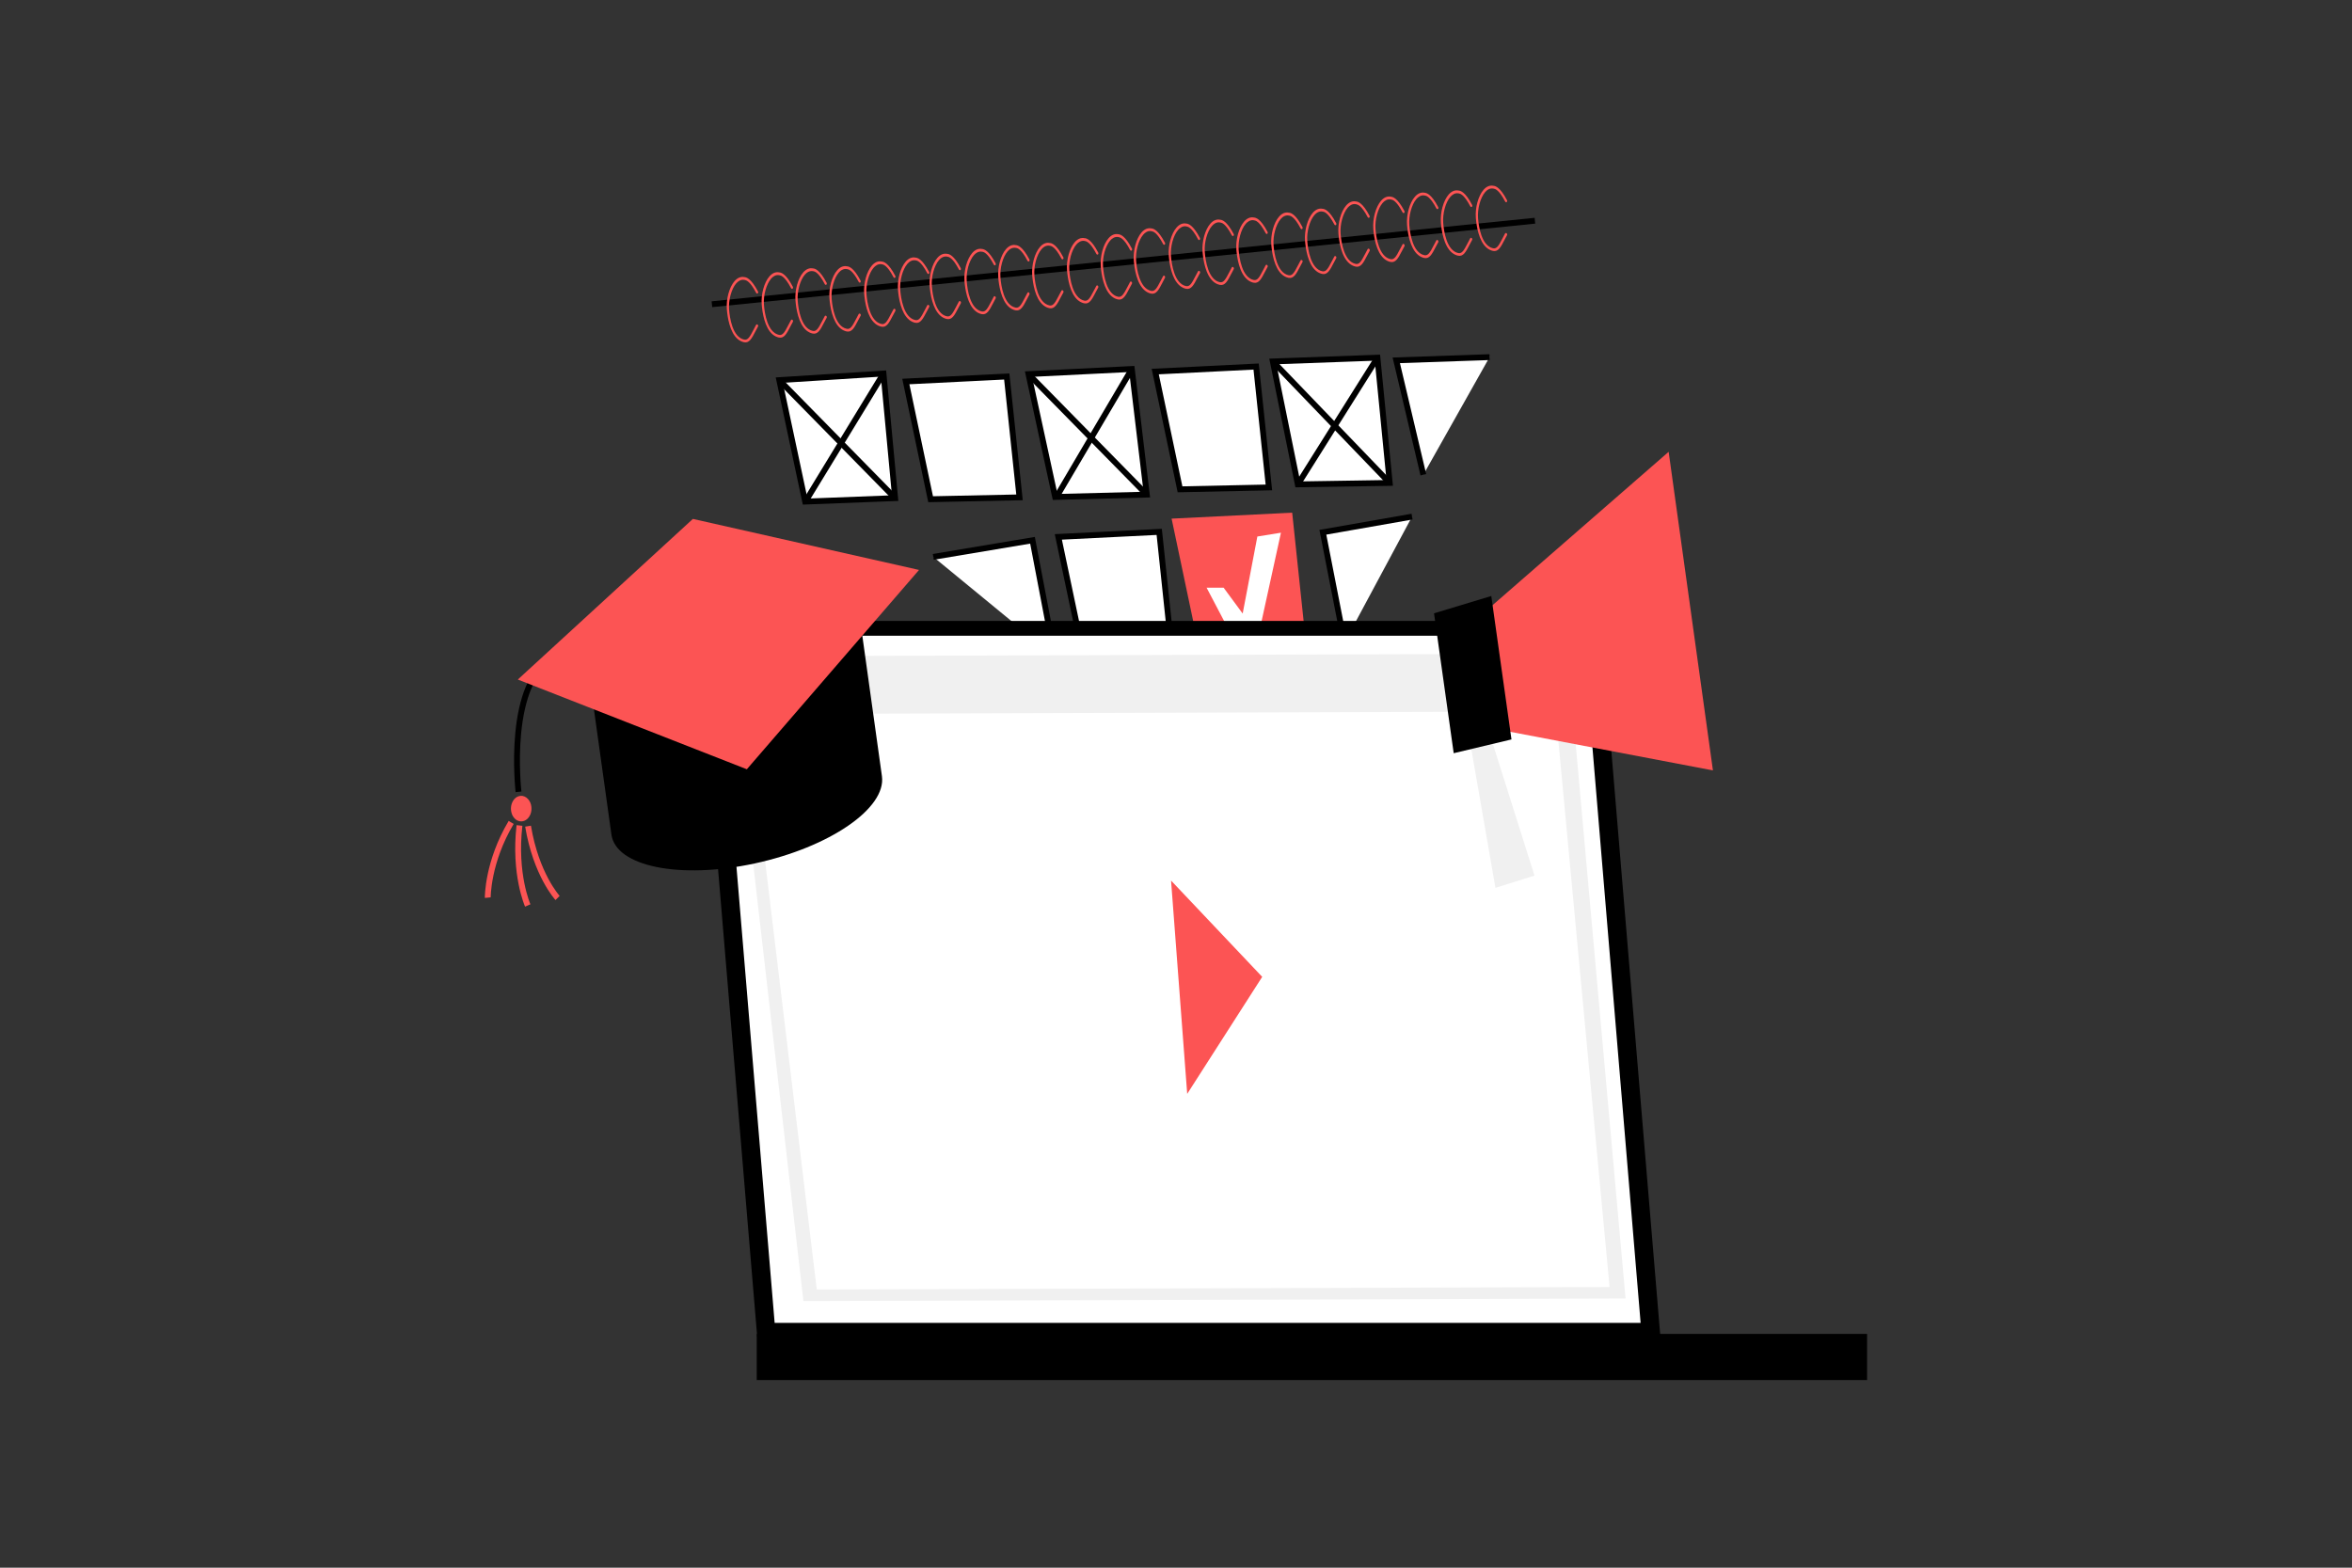 <svg width="684" height="456" viewBox="0 0 684 456" fill="none" xmlns="http://www.w3.org/2000/svg">
<rect x="0" y="0" width="684" height="456" fill="#333333" stroke="none"/>
<g clip-path="url(#clip0_467_61693)">
<path d="M207.04 88.49L446.38 64.2" stroke="black" stroke-width="1.7" stroke-miterlimit="10"/>
<path d="M340.72 150.85L349.34 191.77L380.22 191.13L375.79 149.12L340.72 150.86V150.85Z" fill="#FC5454"/>
<path d="M220.35 94.45C220.35 94.45 220.27 94.39 220.23 94.37C220.19 94.35 220.14 94.35 220.1 94.35C220.06 94.35 220.02 94.37 219.98 94.39C219.95 94.41 219.92 94.45 219.89 94.49C219.61 95.01 219.34 95.51 219.12 95.95C218.04 98.03 217.48 99.01 216.41 98.78C213.02 98.07 212.22 92.43 212.03 90.04C211.82 87.3 212.71 84.03 214.1 82.43C214.61 81.85 215.44 81.2 216.51 81.42L216.59 81.44C216.96 81.51 218.07 81.69 219.89 85.15C219.91 85.2 219.94 85.25 219.98 85.28C220.02 85.32 220.06 85.35 220.1 85.36C220.14 85.38 220.19 85.39 220.23 85.38C220.27 85.38 220.31 85.36 220.35 85.33C220.39 85.3 220.42 85.27 220.44 85.23C220.46 85.19 220.48 85.14 220.48 85.08C220.48 85.02 220.48 84.97 220.48 84.92C220.47 84.86 220.45 84.81 220.42 84.76C218.4 80.92 217.03 80.68 216.58 80.61H216.52C215.48 80.38 214.48 80.78 213.62 81.77C212.09 83.53 211.14 86.98 211.38 89.97C211.55 92.12 212.19 96.7 214.6 98.68C215.15 99.13 215.76 99.42 216.38 99.55C217.89 99.87 218.64 98.42 219.67 96.42C219.91 95.96 220.16 95.49 220.44 94.98C220.48 94.9 220.5 94.8 220.48 94.69C220.46 94.59 220.41 94.49 220.35 94.42V94.45Z" fill="#FC5454"/>
<path d="M230.49 93.06C230.49 93.06 230.41 93 230.37 92.98C230.33 92.96 230.28 92.96 230.24 92.96C230.2 92.96 230.16 92.98 230.12 93.01C230.09 93.03 230.06 93.07 230.03 93.11C229.75 93.63 229.49 94.13 229.26 94.57C228.19 96.64 227.62 97.63 226.55 97.41C223.16 96.7 222.36 91.06 222.17 88.67C221.96 85.93 222.85 82.66 224.24 81.06C224.75 80.48 225.58 79.83 226.65 80.05L226.73 80.07C227.1 80.13 228.21 80.32 230.03 83.78C230.05 83.83 230.08 83.88 230.12 83.91C230.16 83.95 230.2 83.98 230.24 83.99C230.28 84 230.33 84.02 230.37 84.01C230.41 84 230.45 83.99 230.49 83.96C230.53 83.93 230.56 83.9 230.58 83.86C230.6 83.82 230.62 83.77 230.62 83.71C230.62 83.66 230.62 83.6 230.62 83.55C230.61 83.49 230.59 83.44 230.56 83.39C228.54 79.55 227.17 79.31 226.72 79.24H226.66C225.62 79.01 224.62 79.41 223.76 80.4C222.22 82.16 221.28 85.61 221.52 88.6C221.69 90.75 222.33 95.33 224.74 97.31C225.29 97.76 225.9 98.05 226.52 98.18C228.03 98.5 228.78 97.05 229.81 95.05C230.05 94.59 230.29 94.12 230.58 93.61C230.62 93.53 230.64 93.43 230.62 93.32C230.6 93.22 230.55 93.12 230.48 93.05L230.49 93.06Z" fill="#FC5454"/>
<path d="M240.31 91.92C240.31 91.92 240.23 91.86 240.19 91.84C240.15 91.82 240.1 91.82 240.06 91.82C240.02 91.82 239.98 91.84 239.94 91.86C239.9 91.89 239.87 91.92 239.85 91.96C239.57 92.48 239.3 92.98 239.08 93.42C238.01 95.49 237.44 96.48 236.37 96.25C232.98 95.54 232.18 89.9 231.99 87.51C231.78 84.77 232.67 81.5 234.06 79.9C234.57 79.31 235.4 78.67 236.47 78.89H236.55C236.92 78.98 238.03 79.15 239.85 82.62C239.87 82.67 239.9 82.72 239.94 82.75C239.98 82.79 240.02 82.82 240.06 82.83C240.1 82.85 240.15 82.86 240.19 82.85C240.23 82.85 240.27 82.83 240.31 82.8C240.35 82.77 240.38 82.74 240.4 82.7C240.42 82.66 240.44 82.61 240.44 82.55C240.44 82.5 240.44 82.44 240.44 82.39C240.43 82.33 240.41 82.28 240.38 82.23C238.36 78.39 236.99 78.15 236.54 78.08H236.48C235.44 77.85 234.44 78.25 233.58 79.24C232.04 81 231.1 84.45 231.34 87.44C231.51 89.59 232.15 94.17 234.56 96.15C235.11 96.6 235.72 96.89 236.34 97.02C237.85 97.34 238.6 95.89 239.63 93.89C239.87 93.43 240.12 92.96 240.4 92.45C240.44 92.37 240.46 92.27 240.44 92.16C240.42 92.05 240.37 91.96 240.31 91.89V91.92Z" fill="#FC5454"/>
<path d="M250.18 91.31C250.18 91.31 250.1 91.25 250.06 91.23C250.02 91.21 249.97 91.21 249.93 91.21C249.89 91.21 249.85 91.23 249.81 91.25C249.77 91.28 249.75 91.31 249.72 91.35C249.43 91.87 249.18 92.37 248.95 92.81C247.88 94.88 247.31 95.87 246.24 95.64C242.85 94.93 242.05 89.29 241.86 86.9C241.65 84.16 242.54 80.89 243.93 79.29C244.44 78.7 245.27 78.06 246.34 78.28C246.36 78.28 246.39 78.29 246.43 78.29C246.8 78.36 247.91 78.54 249.73 82C249.78 82.09 249.86 82.16 249.94 82.19C250.02 82.22 250.11 82.21 250.18 82.16C250.25 82.11 250.3 82.03 250.31 81.93C250.33 81.83 250.31 81.72 250.26 81.62C248.25 77.77 246.87 77.54 246.42 77.47H246.36C245.32 77.24 244.32 77.64 243.46 78.63C241.92 80.39 240.98 83.84 241.22 86.83C241.39 88.99 242.03 93.56 244.44 95.54C244.99 95.99 245.6 96.28 246.22 96.41C247.73 96.73 248.48 95.28 249.51 93.28C249.75 92.82 249.99 92.34 250.28 91.84C250.32 91.76 250.34 91.65 250.32 91.55C250.3 91.45 250.25 91.35 250.18 91.28V91.31Z" fill="#FC5454"/>
<path d="M260.31 89.91C260.31 89.91 260.23 89.85 260.19 89.83C260.15 89.81 260.1 89.81 260.06 89.81C260.02 89.81 259.98 89.83 259.94 89.85C259.9 89.87 259.88 89.91 259.85 89.95C259.56 90.47 259.3 90.97 259.07 91.41C258 93.48 257.43 94.47 256.36 94.24C252.97 93.53 252.17 87.89 251.98 85.5C251.77 82.76 252.66 79.49 254.05 77.89C254.56 77.3 255.39 76.65 256.46 76.88H256.54C256.91 76.97 258.02 77.14 259.84 80.61C259.89 80.71 259.97 80.78 260.05 80.81C260.14 80.84 260.22 80.83 260.29 80.78C260.36 80.73 260.41 80.64 260.42 80.54C260.43 80.44 260.42 80.32 260.36 80.23C258.35 76.39 256.97 76.16 256.52 76.08H256.46C255.42 75.85 254.42 76.25 253.56 77.24C252.03 79 251.08 82.45 251.32 85.44C251.49 87.6 252.13 92.17 254.54 94.15C255.09 94.6 255.7 94.89 256.32 95.02C257.82 95.34 258.58 93.89 259.61 91.89C259.85 91.43 260.09 90.95 260.38 90.45C260.42 90.37 260.44 90.26 260.42 90.16C260.4 90.06 260.35 89.96 260.28 89.89L260.31 89.91Z" fill="#FC5454"/>
<path d="M270.13 88.77C270.13 88.77 270.05 88.71 270.01 88.69C269.97 88.67 269.92 88.67 269.88 88.67C269.84 88.67 269.8 88.69 269.76 88.71C269.72 88.74 269.7 88.77 269.67 88.81C269.39 89.33 269.13 89.83 268.9 90.27C267.83 92.34 267.26 93.33 266.19 93.1C262.8 92.39 262 86.75 261.81 84.36C261.6 81.62 262.49 78.35 263.88 76.75C264.39 76.16 265.22 75.52 266.29 75.74H266.37C266.74 75.83 267.85 76 269.67 79.47C269.72 79.57 269.8 79.64 269.88 79.67C269.97 79.7 270.05 79.69 270.12 79.64C270.19 79.59 270.24 79.5 270.25 79.4C270.26 79.3 270.25 79.18 270.19 79.09C268.17 75.24 266.8 75.01 266.35 74.94H266.29C265.25 74.71 264.25 75.11 263.39 76.1C261.86 77.86 260.91 81.31 261.15 84.3C261.32 86.46 261.96 91.03 264.37 93.01C264.92 93.46 265.53 93.76 266.15 93.88C267.66 94.2 268.41 92.75 269.45 90.75C269.69 90.29 269.93 89.81 270.22 89.31C270.26 89.23 270.28 89.12 270.26 89.02C270.24 88.92 270.19 88.82 270.12 88.75L270.13 88.77Z" fill="#FC5454"/>
<path d="M279.32 87.66C279.32 87.66 279.24 87.6 279.2 87.58C279.16 87.56 279.11 87.56 279.07 87.56C279.03 87.56 278.99 87.58 278.95 87.61C278.92 87.63 278.89 87.67 278.86 87.71C278.57 88.23 278.31 88.73 278.09 89.17C277.02 91.24 276.45 92.23 275.38 92.01C271.99 91.3 271.19 85.66 271 83.27C270.79 80.53 271.68 77.26 273.07 75.66C273.58 75.07 274.41 74.43 275.48 74.65L275.57 74.67C275.94 74.74 277.05 74.92 278.87 78.38C278.92 78.47 279 78.54 279.08 78.57C279.16 78.6 279.25 78.59 279.32 78.54C279.39 78.49 279.44 78.41 279.45 78.31C279.47 78.21 279.45 78.1 279.4 78C277.38 74.15 276.01 73.92 275.56 73.85H275.5C274.46 73.62 273.46 74.02 272.6 75.01C271.06 76.77 270.12 80.23 270.36 83.21C270.53 85.36 271.17 89.94 273.58 91.92C274.13 92.37 274.74 92.66 275.36 92.79C276.87 93.11 277.62 91.66 278.65 89.66C278.89 89.2 279.14 88.73 279.42 88.22C279.46 88.14 279.48 88.04 279.46 87.93C279.44 87.82 279.39 87.73 279.32 87.66Z" fill="#FC5454"/>
<path d="M289.46 86.26C289.46 86.26 289.38 86.2 289.34 86.18C289.3 86.16 289.25 86.16 289.21 86.16C289.17 86.16 289.13 86.18 289.09 86.2C289.05 86.22 289.03 86.26 289 86.3C288.71 86.82 288.45 87.32 288.23 87.76C287.16 89.83 286.59 90.82 285.52 90.59C282.13 89.88 281.33 84.24 281.14 81.85C280.93 79.11 281.82 75.84 283.21 74.24C283.72 73.65 284.55 73 285.62 73.23H285.71C286.08 73.32 287.19 73.49 289.01 76.96C289.06 77.06 289.14 77.13 289.22 77.16C289.31 77.19 289.39 77.18 289.46 77.13C289.53 77.08 289.58 76.99 289.59 76.89C289.6 76.79 289.59 76.67 289.53 76.58C287.52 72.73 286.14 72.51 285.69 72.43H285.63C284.59 72.2 283.59 72.6 282.73 73.59C281.2 75.35 280.25 78.8 280.49 81.79C280.66 83.95 281.3 88.52 283.71 90.5C284.26 90.95 284.87 91.24 285.49 91.37C287 91.69 287.75 90.24 288.78 88.24C289.02 87.78 289.27 87.3 289.55 86.8C289.59 86.72 289.61 86.62 289.59 86.51C289.57 86.4 289.52 86.31 289.45 86.24L289.46 86.26Z" fill="#FC5454"/>
<path d="M299.27 85.12C299.27 85.12 299.19 85.06 299.15 85.04C299.11 85.02 299.06 85.02 299.02 85.02C298.98 85.02 298.94 85.04 298.9 85.07C298.87 85.09 298.84 85.13 298.81 85.17C298.52 85.69 298.26 86.19 298.04 86.63C296.97 88.7 296.4 89.69 295.33 89.47C291.94 88.76 291.14 83.12 290.95 80.73C290.74 77.99 291.63 74.72 293.02 73.12C293.53 72.53 294.36 71.89 295.43 72.11H295.51C295.88 72.19 296.99 72.37 298.81 75.84C298.84 75.89 298.87 75.93 298.9 75.96C298.94 75.99 298.98 76.02 299.02 76.04C299.06 76.06 299.11 76.06 299.15 76.06C299.19 76.06 299.23 76.04 299.27 76.01C299.3 75.99 299.33 75.95 299.36 75.91C299.38 75.87 299.4 75.82 299.41 75.77C299.41 75.72 299.41 75.66 299.41 75.61C299.41 75.56 299.38 75.5 299.36 75.46C297.35 71.62 295.97 71.38 295.52 71.31H295.46C294.42 71.08 293.42 71.48 292.56 72.47C291.02 74.23 290.08 77.68 290.31 80.68C290.48 82.84 291.12 87.41 293.53 89.39C294.08 89.84 294.69 90.13 295.31 90.26C296.82 90.58 297.57 89.13 298.6 87.13C298.84 86.67 299.08 86.19 299.36 85.68C299.4 85.6 299.42 85.49 299.4 85.39C299.38 85.28 299.33 85.19 299.26 85.11L299.27 85.12Z" fill="#FC5454"/>
<path d="M309.13 84.5C309.06 84.43 308.97 84.4 308.88 84.41C308.8 84.41 308.72 84.47 308.68 84.55C308.39 85.07 308.13 85.57 307.91 86.01C306.84 88.08 306.27 89.07 305.2 88.84C301.81 88.13 301.01 82.49 300.82 80.1C300.61 77.36 301.5 74.09 302.89 72.49C303.4 71.9 304.23 71.26 305.3 71.48H305.38C305.75 71.57 306.86 71.74 308.68 75.21C308.7 75.26 308.74 75.3 308.77 75.33C308.81 75.36 308.85 75.39 308.89 75.41C308.93 75.43 308.98 75.43 309.02 75.43C309.06 75.43 309.1 75.41 309.14 75.39C309.17 75.36 309.2 75.33 309.23 75.29C309.25 75.25 309.27 75.2 309.28 75.15C309.28 75.1 309.28 75.04 309.28 74.99C309.28 74.94 309.25 74.88 309.23 74.84C307.21 70.99 305.84 70.76 305.39 70.69H305.33C304.29 70.46 303.29 70.86 302.43 71.85C300.9 73.61 299.95 77.06 300.18 80.06C300.35 82.22 300.99 86.79 303.4 88.77C303.95 89.22 304.56 89.52 305.18 89.64C306.68 89.96 307.44 88.51 308.47 86.51C308.71 86.05 308.96 85.57 309.24 85.07C309.29 84.99 309.3 84.88 309.28 84.78C309.26 84.68 309.21 84.57 309.14 84.5H309.13Z" fill="#FC5454"/>
<path d="M319.28 83.11C319.21 83.04 319.12 83.01 319.03 83.02C318.95 83.02 318.87 83.08 318.83 83.16C318.54 83.68 318.28 84.18 318.06 84.62C316.99 86.69 316.42 87.68 315.35 87.45C311.96 86.74 311.16 81.1 310.97 78.71C310.76 75.97 311.65 72.7 313.04 71.1C313.55 70.52 314.38 69.87 315.45 70.09L315.53 70.11C315.9 70.18 317.01 70.36 318.83 73.82C318.85 73.87 318.89 73.92 318.92 73.95C318.96 73.99 319 74.02 319.04 74.04C319.08 74.06 319.13 74.06 319.17 74.06C319.21 74.06 319.25 74.04 319.29 74.01C319.33 73.98 319.36 73.95 319.38 73.91C319.4 73.87 319.42 73.82 319.42 73.76C319.42 73.71 319.42 73.65 319.42 73.59C319.41 73.53 319.39 73.48 319.36 73.43C317.35 69.59 315.97 69.35 315.52 69.28H315.46C314.42 69.05 313.42 69.45 312.55 70.45C311.02 72.21 310.07 75.66 310.31 78.65C310.48 80.8 311.12 85.38 313.53 87.36C314.08 87.81 314.69 88.11 315.31 88.23C316.81 88.55 317.57 87.1 318.6 85.1C318.84 84.64 319.09 84.16 319.37 83.66C319.41 83.58 319.43 83.47 319.41 83.37C319.39 83.27 319.34 83.17 319.27 83.1L319.28 83.11Z" fill="#FC5454"/>
<path d="M329.1 81.98C329.1 81.98 329.02 81.92 328.98 81.9C328.94 81.88 328.89 81.88 328.85 81.88C328.81 81.88 328.77 81.9 328.73 81.92C328.7 81.95 328.67 81.98 328.64 82.02C328.35 82.54 328.09 83.04 327.87 83.48C326.79 85.56 326.23 86.54 325.16 86.32C321.77 85.61 320.97 79.97 320.78 77.58C320.57 74.84 321.46 71.57 322.85 69.97C323.36 69.39 324.19 68.74 325.26 68.96L325.34 68.98C325.71 69.04 326.82 69.23 328.64 72.69C328.66 72.74 328.69 72.79 328.73 72.82C328.77 72.86 328.81 72.89 328.85 72.9C328.89 72.92 328.94 72.93 328.98 72.92C329.02 72.92 329.06 72.9 329.1 72.87C329.14 72.84 329.17 72.81 329.19 72.77C329.21 72.73 329.23 72.68 329.23 72.62C329.23 72.57 329.23 72.51 329.23 72.45C329.22 72.4 329.2 72.34 329.17 72.29C327.15 68.44 325.78 68.22 325.33 68.14H325.27C324.23 67.91 323.23 68.31 322.37 69.31C320.84 71.07 319.89 74.52 320.12 77.52C320.29 79.67 320.93 84.25 323.34 86.23C323.89 86.68 324.5 86.98 325.12 87.1C326.62 87.42 327.38 85.97 328.41 83.97C328.65 83.51 328.9 83.03 329.18 82.53C329.23 82.45 329.24 82.34 329.22 82.24C329.2 82.13 329.15 82.03 329.08 81.96L329.1 81.98Z" fill="#FC5454"/>
<path d="M338.72 80.26C338.72 80.26 338.64 80.2 338.6 80.18C338.56 80.16 338.51 80.16 338.47 80.16C338.43 80.16 338.39 80.18 338.35 80.21C338.32 80.23 338.29 80.27 338.26 80.31C337.97 80.83 337.71 81.33 337.49 81.77C336.42 83.84 335.85 84.83 334.78 84.61C331.39 83.9 330.59 78.27 330.4 75.87C330.19 73.13 331.08 69.86 332.47 68.26C332.98 67.67 333.81 67.02 334.88 67.25L334.96 67.27C335.33 67.33 336.44 67.52 338.26 70.98C338.31 71.08 338.39 71.15 338.47 71.18C338.56 71.21 338.64 71.2 338.71 71.15C338.78 71.1 338.83 71.01 338.84 70.91C338.85 70.81 338.84 70.69 338.78 70.6C336.76 66.75 335.39 66.52 334.94 66.45H334.88C333.84 66.22 332.84 66.62 331.98 67.61C330.44 69.37 329.5 72.82 329.73 75.82C329.9 77.97 330.54 82.55 332.96 84.53C333.51 84.98 334.12 85.27 334.74 85.4C336.25 85.72 337 84.27 338.03 82.27C338.27 81.81 338.51 81.33 338.79 80.82C338.83 80.74 338.85 80.63 338.83 80.53C338.81 80.43 338.76 80.33 338.69 80.25L338.72 80.26Z" fill="#FC5454"/>
<path d="M348.86 78.87C348.79 78.8 348.7 78.77 348.61 78.78C348.53 78.78 348.45 78.84 348.41 78.92C348.12 79.44 347.86 79.94 347.63 80.38C346.56 82.45 345.99 83.44 344.92 83.22C341.53 82.51 340.73 76.87 340.54 74.48C340.33 71.74 341.22 68.47 342.62 66.87C343.13 66.29 343.96 65.64 345.03 65.86L345.11 65.88C345.48 65.95 346.59 66.13 348.41 69.59C348.43 69.64 348.46 69.69 348.5 69.72C348.54 69.76 348.58 69.79 348.62 69.8C348.66 69.82 348.71 69.83 348.75 69.82C348.79 69.81 348.83 69.8 348.87 69.77C348.91 69.74 348.94 69.71 348.96 69.67C348.98 69.63 349 69.58 349 69.52C349 69.47 349 69.41 349 69.35C348.99 69.3 348.97 69.24 348.94 69.19C346.92 65.34 345.55 65.12 345.1 65.04H345.04C344 64.81 343 65.21 342.14 66.21C340.61 67.97 339.66 71.42 339.9 74.41C340.07 76.56 340.71 81.14 343.12 83.12C343.68 83.57 344.29 83.87 344.91 84C346.42 84.32 347.17 82.87 348.2 80.87C348.44 80.41 348.69 79.93 348.97 79.43C349.01 79.35 349.03 79.24 349.01 79.13C348.99 79.02 348.94 78.93 348.87 78.86L348.86 78.87Z" fill="#FC5454"/>
<path d="M358.68 77.73C358.61 77.66 358.52 77.63 358.43 77.64C358.35 77.64 358.27 77.7 358.23 77.78C357.94 78.3 357.69 78.8 357.46 79.24C356.38 81.32 355.82 82.3 354.75 82.08C351.36 81.37 350.56 75.73 350.37 73.34C350.16 70.6 351.05 67.33 352.45 65.73C352.96 65.14 353.79 64.49 354.86 64.72L354.94 64.74C355.31 64.8 356.42 64.99 358.24 68.45C358.29 68.54 358.37 68.61 358.45 68.64C358.53 68.67 358.62 68.66 358.69 68.61C358.76 68.56 358.81 68.48 358.82 68.38C358.84 68.28 358.82 68.17 358.77 68.07C356.75 64.22 355.38 63.99 354.93 63.92H354.87C353.83 63.69 352.83 64.09 351.97 65.08C350.43 66.84 349.49 70.29 349.73 73.28C349.9 75.43 350.54 80.01 352.96 81.99C353.51 82.44 354.12 82.73 354.74 82.86C356.25 83.18 357 81.73 358.03 79.73C358.27 79.27 358.51 78.79 358.79 78.29C358.83 78.21 358.85 78.11 358.83 78C358.81 77.9 358.76 77.8 358.69 77.73H358.68Z" fill="#FC5454"/>
<path d="M368.54 77.11C368.54 77.11 368.46 77.05 368.42 77.03C368.38 77.01 368.33 77.01 368.29 77.01C368.25 77.01 368.21 77.03 368.17 77.05C368.13 77.07 368.1 77.11 368.08 77.15C367.8 77.67 367.54 78.17 367.31 78.61C366.24 80.68 365.67 81.67 364.6 81.44C361.21 80.73 360.41 75.09 360.22 72.7C360.01 69.96 360.9 66.69 362.29 65.09C362.8 64.51 363.63 63.86 364.7 64.08C364.72 64.08 364.75 64.09 364.78 64.1C365.15 64.16 366.26 64.35 368.08 67.81C368.1 67.86 368.14 67.91 368.17 67.94C368.21 67.98 368.25 68.01 368.29 68.03C368.33 68.05 368.38 68.06 368.42 68.05C368.46 68.05 368.5 68.03 368.54 68C368.58 67.97 368.61 67.94 368.63 67.9C368.65 67.86 368.67 67.81 368.67 67.75C368.67 67.69 368.67 67.64 368.67 67.59C368.66 67.53 368.64 67.48 368.61 67.43C366.6 63.58 365.22 63.35 364.77 63.28H364.71C363.67 63.05 362.67 63.45 361.81 64.44C360.28 66.2 359.33 69.65 359.56 72.65C359.73 74.8 360.37 79.38 362.79 81.36C363.34 81.81 363.95 82.11 364.57 82.23C366.07 82.55 366.83 81.1 367.86 79.1C368.1 78.64 368.35 78.16 368.63 77.66C368.68 77.58 368.69 77.47 368.67 77.37C368.65 77.26 368.6 77.16 368.53 77.09L368.54 77.11Z" fill="#FC5454"/>
<path d="M378.69 75.72C378.69 75.72 378.61 75.66 378.57 75.64C378.53 75.62 378.48 75.62 378.44 75.62C378.4 75.62 378.36 75.64 378.32 75.66C378.28 75.69 378.26 75.72 378.23 75.76C377.94 76.28 377.68 76.78 377.46 77.22C376.39 79.29 375.82 80.28 374.75 80.06C371.36 79.35 370.56 73.71 370.37 71.32C370.16 68.58 371.05 65.31 372.44 63.71C372.95 63.12 373.78 62.48 374.85 62.7C374.88 62.7 374.91 62.71 374.93 62.71C375.3 62.78 376.41 62.96 378.23 66.42C378.25 66.47 378.29 66.52 378.32 66.55C378.36 66.59 378.4 66.62 378.44 66.63C378.48 66.65 378.53 66.66 378.57 66.65C378.61 66.65 378.65 66.63 378.69 66.6C378.73 66.57 378.76 66.54 378.78 66.5C378.8 66.46 378.82 66.41 378.82 66.35C378.82 66.3 378.82 66.24 378.82 66.18C378.81 66.13 378.79 66.07 378.76 66.02C376.74 62.17 375.37 61.94 374.92 61.87H374.86C373.82 61.64 372.82 62.04 371.96 63.03C370.42 64.79 369.48 68.24 369.72 71.23C369.89 73.39 370.53 77.96 372.94 79.94C373.49 80.39 374.1 80.69 374.72 80.81C376.22 81.13 376.98 79.68 378.01 77.68C378.25 77.22 378.5 76.74 378.78 76.24C378.82 76.16 378.84 76.06 378.82 75.95C378.8 75.85 378.75 75.75 378.68 75.68L378.69 75.72Z" fill="#FC5454"/>
<path d="M388.5 74.58C388.5 74.58 388.42 74.52 388.38 74.5C388.34 74.48 388.29 74.48 388.25 74.48C388.21 74.48 388.17 74.5 388.13 74.52C388.09 74.54 388.06 74.58 388.04 74.62C387.76 75.14 387.5 75.64 387.27 76.08C386.2 78.15 385.63 79.14 384.56 78.91C381.17 78.2 380.37 72.56 380.18 70.17C379.97 67.43 380.86 64.16 382.25 62.56C382.76 61.97 383.59 61.33 384.66 61.55C384.69 61.55 384.72 61.56 384.74 61.56C385.11 61.62 386.22 61.81 388.04 65.27C388.06 65.32 388.1 65.37 388.13 65.4C388.17 65.44 388.21 65.47 388.25 65.49C388.29 65.51 388.34 65.52 388.38 65.51C388.42 65.51 388.46 65.49 388.5 65.46C388.54 65.43 388.57 65.4 388.59 65.36C388.61 65.32 388.63 65.27 388.63 65.21C388.63 65.15 388.63 65.1 388.63 65.05C388.62 64.99 388.6 64.94 388.57 64.89C386.56 61.04 385.18 60.81 384.73 60.74H384.67C383.63 60.51 382.63 60.91 381.77 61.9C380.23 63.66 379.29 67.11 379.53 70.1C379.7 72.26 380.34 76.83 382.75 78.81C383.3 79.26 383.91 79.55 384.53 79.68C386.03 80 386.79 78.55 387.82 76.55C388.06 76.09 388.31 75.61 388.59 75.11C388.63 75.03 388.65 74.93 388.63 74.82C388.61 74.72 388.56 74.62 388.49 74.55L388.5 74.58Z" fill="#FC5454"/>
<path d="M398.2 72.42C398.2 72.42 398.12 72.36 398.08 72.34C398.04 72.32 397.99 72.32 397.95 72.32C397.91 72.32 397.87 72.34 397.83 72.37C397.8 72.39 397.77 72.43 397.74 72.47C397.45 72.99 397.2 73.49 396.96 73.93C395.89 76 395.32 76.99 394.25 76.76C390.86 76.05 390.06 70.41 389.87 68.02C389.66 65.28 390.55 62.01 391.94 60.41C392.45 59.82 393.28 59.17 394.35 59.4L394.43 59.42C394.8 59.49 395.91 59.67 397.73 63.13C397.76 63.18 397.79 63.22 397.82 63.26C397.85 63.3 397.9 63.32 397.94 63.34C397.98 63.36 398.03 63.36 398.07 63.36C398.11 63.36 398.15 63.34 398.19 63.31C398.22 63.29 398.25 63.25 398.28 63.21C398.3 63.17 398.32 63.12 398.33 63.07C398.33 63.02 398.33 62.96 398.33 62.91C398.33 62.86 398.3 62.8 398.28 62.76C396.26 58.91 394.89 58.68 394.44 58.61H394.38C393.34 58.38 392.34 58.78 391.48 59.77C389.94 61.53 389 64.98 389.24 67.97C389.41 70.12 390.05 74.7 392.47 76.68C393.02 77.13 393.63 77.42 394.25 77.55C395.75 77.87 396.51 76.42 397.54 74.42C397.78 73.96 398.02 73.48 398.31 72.98C398.35 72.9 398.37 72.79 398.35 72.69C398.33 72.59 398.28 72.49 398.21 72.42H398.2Z" fill="#FC5454"/>
<path d="M408.34 71.03C408.27 70.96 408.18 70.93 408.09 70.94C408.01 70.94 407.93 71 407.89 71.08C407.6 71.6 407.34 72.1 407.11 72.54C406.04 74.61 405.47 75.6 404.4 75.38C401.01 74.67 400.21 69.03 400.02 66.64C399.81 63.9 400.7 60.63 402.09 59.03C402.6 58.45 403.43 57.8 404.5 58.02L404.58 58.04C404.95 58.1 406.06 58.29 407.88 61.75C407.9 61.8 407.94 61.84 407.97 61.87C408.01 61.9 408.05 61.93 408.09 61.95C408.13 61.97 408.18 61.97 408.22 61.97C408.26 61.97 408.3 61.95 408.34 61.93C408.37 61.91 408.4 61.87 408.43 61.83C408.45 61.79 408.47 61.74 408.48 61.69C408.48 61.64 408.48 61.58 408.48 61.53C408.48 61.48 408.45 61.42 408.43 61.38C406.41 57.53 405.04 57.3 404.59 57.23C404.57 57.23 404.55 57.23 404.53 57.22C403.49 57 402.49 57.4 401.63 58.4C400.1 60.16 399.15 63.62 399.38 66.61C399.55 68.76 400.19 73.34 402.6 75.32C403.15 75.77 403.76 76.07 404.38 76.19C405.89 76.51 406.64 75.06 407.68 73.06C407.92 72.6 408.16 72.12 408.44 71.62C408.49 71.54 408.5 71.43 408.48 71.33C408.46 71.22 408.41 71.12 408.34 71.05V71.03Z" fill="#FC5454"/>
<path d="M418.16 69.89C418.09 69.82 418 69.79 417.91 69.79C417.83 69.79 417.75 69.85 417.71 69.93C417.42 70.45 417.16 70.95 416.94 71.39C415.86 73.47 415.3 74.45 414.23 74.23C410.84 73.52 410.04 67.88 409.85 65.49C409.64 62.75 410.53 59.48 411.92 57.88C412.43 57.3 413.26 56.64 414.33 56.87L414.41 56.89C414.78 56.95 415.89 57.14 417.71 60.6C417.73 60.65 417.77 60.69 417.8 60.73C417.84 60.77 417.88 60.79 417.92 60.81C417.96 60.83 418.01 60.83 418.05 60.83C418.09 60.83 418.13 60.81 418.17 60.79C418.21 60.77 418.24 60.73 418.26 60.69C418.28 60.65 418.3 60.6 418.31 60.55C418.31 60.5 418.31 60.44 418.31 60.39C418.3 60.34 418.28 60.28 418.25 60.23C416.23 56.38 414.86 56.15 414.41 56.08C414.39 56.08 414.37 56.08 414.35 56.07C413.31 55.85 412.31 56.25 411.45 57.25C409.92 59.01 408.97 62.46 409.2 65.46C409.37 67.61 410.01 72.19 412.42 74.17C412.97 74.62 413.58 74.91 414.2 75.04C415.71 75.36 416.46 73.91 417.49 71.91C417.73 71.45 417.97 70.97 418.26 70.47C418.31 70.39 418.32 70.28 418.3 70.18C418.28 70.07 418.23 69.97 418.16 69.9V69.89Z" fill="#FC5454"/>
<path d="M428.02 69.27C427.95 69.2 427.86 69.17 427.77 69.17C427.69 69.17 427.61 69.23 427.57 69.31C427.28 69.83 427.02 70.33 426.8 70.77C425.72 72.85 425.16 73.83 424.09 73.61C420.7 72.9 419.9 67.26 419.71 64.87C419.5 62.13 420.39 58.86 421.78 57.26C422.29 56.68 423.12 56.03 424.19 56.25L424.27 56.27C424.64 56.33 425.75 56.52 427.57 59.98C427.59 60.03 427.62 60.08 427.66 60.11C427.7 60.15 427.74 60.18 427.78 60.19C427.82 60.21 427.87 60.22 427.91 60.21C427.95 60.21 427.99 60.19 428.03 60.16C428.07 60.13 428.1 60.1 428.12 60.06C428.14 60.02 428.16 59.97 428.16 59.91C428.16 59.86 428.16 59.8 428.16 59.74C428.15 59.68 428.13 59.63 428.1 59.58C426.09 55.74 424.71 55.5 424.26 55.43H424.2C423.16 55.2 422.16 55.6 421.29 56.59C419.76 58.35 418.81 61.8 419.04 64.8C419.21 66.95 419.85 71.53 422.27 73.51C422.82 73.96 423.43 74.25 424.05 74.38C425.56 74.7 426.31 73.25 427.34 71.25C427.58 70.79 427.83 70.32 428.11 69.81C428.15 69.73 428.17 69.62 428.15 69.52C428.13 69.41 428.08 69.32 428.01 69.24L428.02 69.27Z" fill="#FC5454"/>
<path d="M438.16 67.88C438.16 67.88 438.08 67.82 438.04 67.8C438 67.78 437.95 67.78 437.91 67.78C437.87 67.78 437.83 67.8 437.79 67.82C437.76 67.84 437.73 67.88 437.7 67.92C437.42 68.44 437.15 68.94 436.93 69.38C435.86 71.45 435.29 72.44 434.22 72.22C430.83 71.51 430.03 65.87 429.84 63.48C429.63 60.74 430.52 57.47 431.91 55.87C432.42 55.28 433.25 54.64 434.32 54.86L434.41 54.88C434.78 54.94 435.89 55.13 437.71 58.59C437.73 58.64 437.76 58.69 437.8 58.72C437.84 58.76 437.88 58.79 437.92 58.8C437.96 58.82 438.01 58.83 438.05 58.82C438.09 58.82 438.13 58.8 438.17 58.77C438.21 58.74 438.24 58.71 438.26 58.67C438.28 58.63 438.3 58.58 438.3 58.52C438.3 58.47 438.3 58.41 438.3 58.36C438.29 58.3 438.27 58.25 438.24 58.2C436.22 54.35 434.85 54.12 434.4 54.05H434.34C433.3 53.82 432.3 54.22 431.44 55.21C429.9 56.97 428.96 60.42 429.2 63.41C429.37 65.56 430.01 70.14 432.42 72.12C432.97 72.57 433.58 72.86 434.2 72.99C435.71 73.31 436.46 71.86 437.49 69.86C437.73 69.4 437.98 68.93 438.26 68.42C438.3 68.34 438.32 68.24 438.3 68.13C438.28 68.03 438.23 67.93 438.16 67.86V67.88Z" fill="#FC5454"/>
<path d="M365.66 156.06C364.24 163.53 362.82 171 361.39 178.47L355.85 170.95H350.9L359.63 187.56L365.26 188.13L372.52 154.95L365.66 156.06Z" fill="white"/>
<path d="M226.63 110.57L256.93 108.65L260.32 144.89L234.15 145.9L226.63 110.57Z" fill="white" stroke="black" stroke-width="1.7" stroke-miterlimit="10"/>
<path d="M234.69 145.13L256.93 108.65" stroke="black" stroke-width="1.7" stroke-miterlimit="10"/>
<path d="M226.63 110.57L260.32 144.89" stroke="black" stroke-width="1.7" stroke-miterlimit="10"/>
<path d="M263.43 110.97L292.78 109.51L296.49 144.67L270.64 145.21L263.43 110.97Z" fill="white" stroke="black" stroke-width="1.7" stroke-miterlimit="10"/>
<path d="M299.1 108.82L329.15 107.33L333.51 143.87L306.85 144.55L299.1 108.82Z" fill="white" stroke="black" stroke-width="1.7" stroke-miterlimit="10"/>
<path d="M307.24 144.54L329.15 107.33" stroke="black" stroke-width="1.7" stroke-miterlimit="10"/>
<path d="M299.1 108.82L333.51 143.87" stroke="black" stroke-width="1.7" stroke-miterlimit="10"/>
<path d="M335.96 108.08L365.3 106.62L369.01 141.78L343.17 142.33L335.96 108.08Z" fill="white" stroke="black" stroke-width="1.7" stroke-miterlimit="10"/>
<path d="M370.16 105.14L400.58 104.04L404.15 140.47L377.42 140.89L370.16 105.14Z" fill="white" stroke="black" stroke-width="1.7" stroke-miterlimit="10"/>
<path d="M400.58 104.04L377.42 140.89" stroke="black" stroke-width="1.7" stroke-miterlimit="10"/>
<path d="M370.16 105.14L404.15 140.47" stroke="black" stroke-width="1.7" stroke-miterlimit="10"/>
<path d="M433.19 103.88L406.06 104.81L413.93 138.09" fill="white"/>
<path d="M433.19 103.88L406.06 104.81L413.93 138.09" stroke="black" stroke-width="1.7" stroke-miterlimit="10"/>
<path d="M410.65 150.27L384.71 154.82L390.99 186.92" fill="white"/>
<path d="M410.65 150.27L384.71 154.82L390.99 186.92" stroke="black" stroke-width="1.7" stroke-miterlimit="10"/>
<path d="M307.78 156.17L337.12 154.71L340.83 189.87L314.99 190.41L307.78 156.17Z" fill="white" stroke="black" stroke-width="1.7" stroke-miterlimit="10"/>
<path d="M271.42 161.98L300.27 157.15L306.73 190.99" fill="white"/>
<path d="M271.42 161.98L300.27 157.15L306.73 190.99" stroke="black" stroke-width="1.7" stroke-miterlimit="10"/>
<path d="M322.34 211.47L319.1 203.09L348.13 200.75L350.69 215.89" fill="white"/>
<path d="M322.34 211.47L319.1 203.09L348.13 200.75L350.69 215.89" stroke="black" stroke-width="1.7" stroke-miterlimit="10"/>
<path d="M358.41 214.93L355.78 201.26L384.25 199.2L384.98 208.16" fill="white"/>
<path d="M358.41 214.93L355.78 201.26L384.25 199.2L384.98 208.16" stroke="black" stroke-width="1.7" stroke-miterlimit="10"/>
<path d="M465.44 180.62H202.78L220.23 389.09H482.89L465.44 180.62Z" fill="black"/>
<path d="M208.55 184.92H460.39L477.12 384.79H225.28L208.55 184.92Z" fill="white"/>
<path d="M472.74 377.69L233.64 378.44L212.12 190.89L455.87 190.15L472.74 377.69Z" fill="#F0F0F0"/>
<path d="M468.09 374.36L237.53 375.08L217.35 207.68L452.4 206.96L468.09 374.36Z" fill="white"/>
<path d="M542.98 388.01H220.07V401.43H542.98V388.01Z" fill="black"/>
<path d="M345.26 318.18L340.56 256.13L367.07 284.14L345.26 318.18Z" fill="#FC5454"/>
<path d="M224.92 202.35C226.527 202.35 227.83 200.676 227.83 198.61C227.83 196.545 226.527 194.87 224.92 194.87C223.313 194.87 222.01 196.545 222.01 198.61C222.01 200.676 223.313 202.35 224.92 202.35Z" fill="#FC5454"/>
<path d="M233.4 202.3C235.007 202.3 236.31 200.626 236.31 198.56C236.31 196.495 235.007 194.82 233.4 194.82C231.793 194.82 230.49 196.495 230.49 198.56C230.49 200.626 231.793 202.3 233.4 202.3Z" fill="#FC5454"/>
<path d="M241.09 202.87C242.697 202.87 244 201.196 244 199.13C244 197.065 242.697 195.39 241.09 195.39C239.483 195.39 238.18 197.065 238.18 199.13C238.18 201.196 239.483 202.87 241.09 202.87Z" fill="#FC5454"/>
<path d="M433.52 214.39L446.25 254.68L434.9 258.25L427.4 215.13L433.52 214.39Z" fill="#F0F0F0"/>
<path d="M437.75 212.58L432.82 177.11L485.27 131.42L498.15 224.09L437.75 212.59V212.58Z" fill="#FC5454"/>
<path d="M417.04 178.4L433.69 173.36L439.56 215.08L422.76 219.09L417.04 178.4Z" fill="black"/>
<path d="M154.46 234.19C154.24 233.24 153.73 232.44 153.04 231.96C152.35 231.48 151.53 231.36 150.77 231.62C150.2 231.82 149.69 232.22 149.31 232.78C148.93 233.34 148.68 234.03 148.61 234.76C148.54 235.49 148.65 236.23 148.91 236.89C149.18 237.55 149.6 238.09 150.11 238.45C150.63 238.81 151.22 238.97 151.81 238.91C152.4 238.85 152.96 238.58 153.43 238.12C153.89 237.66 154.24 237.05 154.42 236.35C154.6 235.65 154.61 234.9 154.45 234.19H154.46Z" fill="#FC5454"/>
<path d="M148.66 239.22C141.79 250.72 141.84 261 141.85 261.1" stroke="#FC5454" stroke-width="1.7" stroke-miterlimit="10"/>
<path d="M151.07 240.11C149.45 254.29 153.44 263.29 153.48 263.38" stroke="#FC5454" stroke-width="1.7" stroke-miterlimit="10"/>
<path d="M153.57 240.31C155.89 254.34 162.09 261.14 162.15 261.2" stroke="#FC5454" stroke-width="1.7" stroke-miterlimit="10"/>
<path d="M160.03 191.85C157.38 193.56 155.24 196.34 153.66 200.15C152.19 203.7 151.19 208.13 150.7 213.33C149.87 222.14 150.78 230.24 150.79 230.33" stroke="black" stroke-width="1.7" stroke-miterlimit="10"/>
<path d="M170.82 192.66L177.81 242.75C179.11 252.08 197.78 255.84 219.5 251.15C241.22 246.46 257.78 235.11 256.48 225.78L249.49 175.69L170.82 192.66Z" fill="black"/>
<path d="M150.59 197.66L201.5 150.94L267.27 165.78L217.19 223.76L150.59 197.66Z" fill="#FC5454"/>
</g>
<defs>
<clipPath id="clip0_467_61693">
<rect width="401.98" height="347.43" fill="white" transform="translate(141 54)"/>
</clipPath>
</defs>
</svg>
